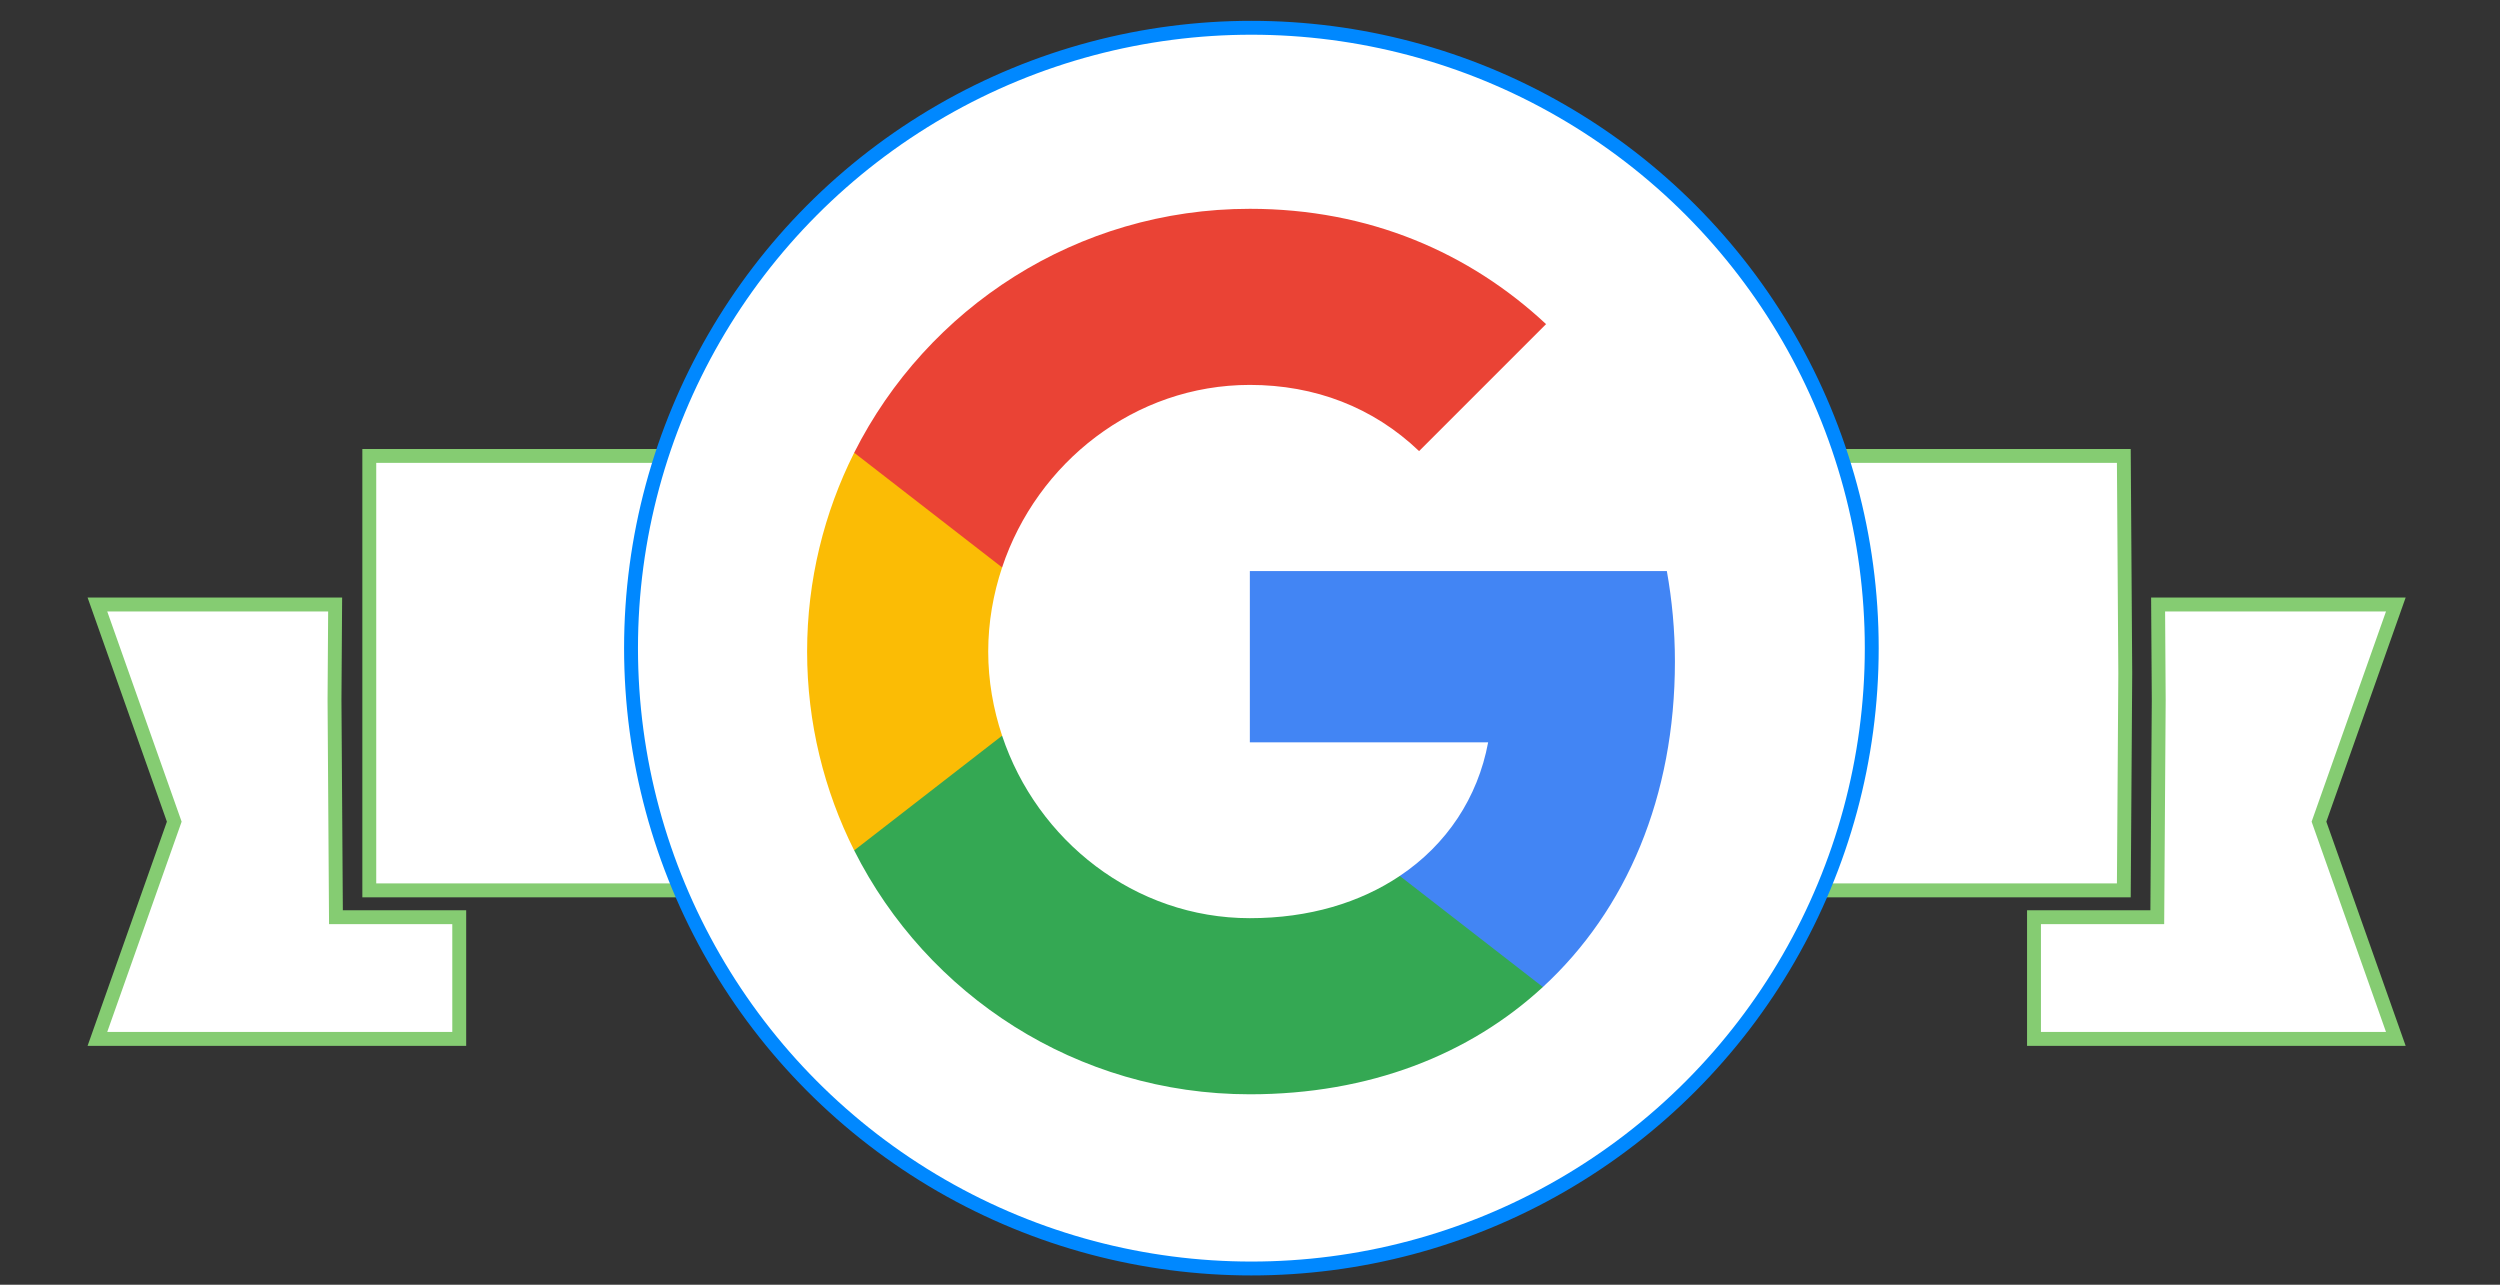 <?xml version="1.0" encoding="utf-8"?>
<!-- Generator: Adobe Illustrator 16.0.0, SVG Export Plug-In . SVG Version: 6.00 Build 0)  -->
<!DOCTYPE svg PUBLIC "-//W3C//DTD SVG 1.1//EN" "http://www.w3.org/Graphics/SVG/1.1/DTD/svg11.dtd">
<svg version="1.1" id="google_ranking_copy" xmlns="http://www.w3.org/2000/svg" xmlns:xlink="http://www.w3.org/1999/xlink"
	 x="0px" y="0px" width="360px" height="185px" viewBox="0 0 360 185" enable-background="new 0 0 360 185" xml:space="preserve">
<rect x="0" y="0" width="360" height="185" fill="#333333" stroke="none"/>
<g id="ribbon_6_">
	<path fill="#FFFFFF" stroke="#85CC72" stroke-width="2" stroke-miterlimit="10" d="M53.177,128.213V65.657H305.83l0.208,31.275
		l-0.208,31.279L53.177,128.213L53.177,128.213z"/>
	<polygon fill="#FFFFFF" stroke="#85CC72" stroke-width="2" stroke-miterlimit="10" points="345,149.601 292.896,149.601 
		292.896,132.077 310.649,132.077 310.857,100.801 310.767,87.048 344.999,87.048 333.933,118.321 	"/>
	<polygon fill="#FFFFFF" stroke="#85CC72" stroke-width="2" stroke-miterlimit="10" points="14.027,149.601 66.13,149.601 
		66.13,132.077 48.376,132.077 48.169,100.801 48.26,87.048 14.027,87.048 25.094,118.321 	"/>
</g>
<g id="cup_6_">
	<circle fill="#FFFFFF" stroke="#0088FF" stroke-width="2" stroke-miterlimit="10" cx="180.2" cy="93.332" r="89.332"/>
</g>
<g id="logo">
	<path fill="#4285F4" d="M241.188,95.272c0,19.416-6.961,35.762-19.012,46.858h-20.608v-15.994
		c6.753-4.518,11.241-11.269,12.724-19.239h-34.314V82.233h60.048C240.772,86.404,241.188,90.752,241.188,95.272L241.188,95.272z"/>
	<path fill="#34A853" d="M179.978,157.578c-24.921,0-46.484-14.284-56.976-35.122v-16.519h21.3
		c5.016,15.074,19.068,26.28,35.676,26.28c8.579,0,15.883-2.254,21.591-6.081l20.608,15.994
		C211.62,151.872,197.19,157.578,179.978,157.578L179.978,157.578z"/>
	<path fill="#FBBC05" d="M144.302,105.938l-21.3,16.519c-4.316-8.611-6.778-18.345-6.778-28.632c0-10.288,2.462-20.023,6.778-28.633
		h21.3V81.71c-1.272,3.827-1.999,7.912-1.999,12.114C142.303,98.029,143.029,102.111,144.302,105.938L144.302,105.938z"/>
	<path fill="#EA4335" d="M179.978,55.427c-16.607,0-30.66,11.213-35.676,26.283l-21.3-16.519
		c10.491-20.839,32.055-35.122,56.976-35.122c17.184,0,31.616,6.314,42.656,16.604l-18.285,18.285
		C197.742,58.643,189.338,55.427,179.978,55.427L179.978,55.427z"/>
</g>
</svg>
